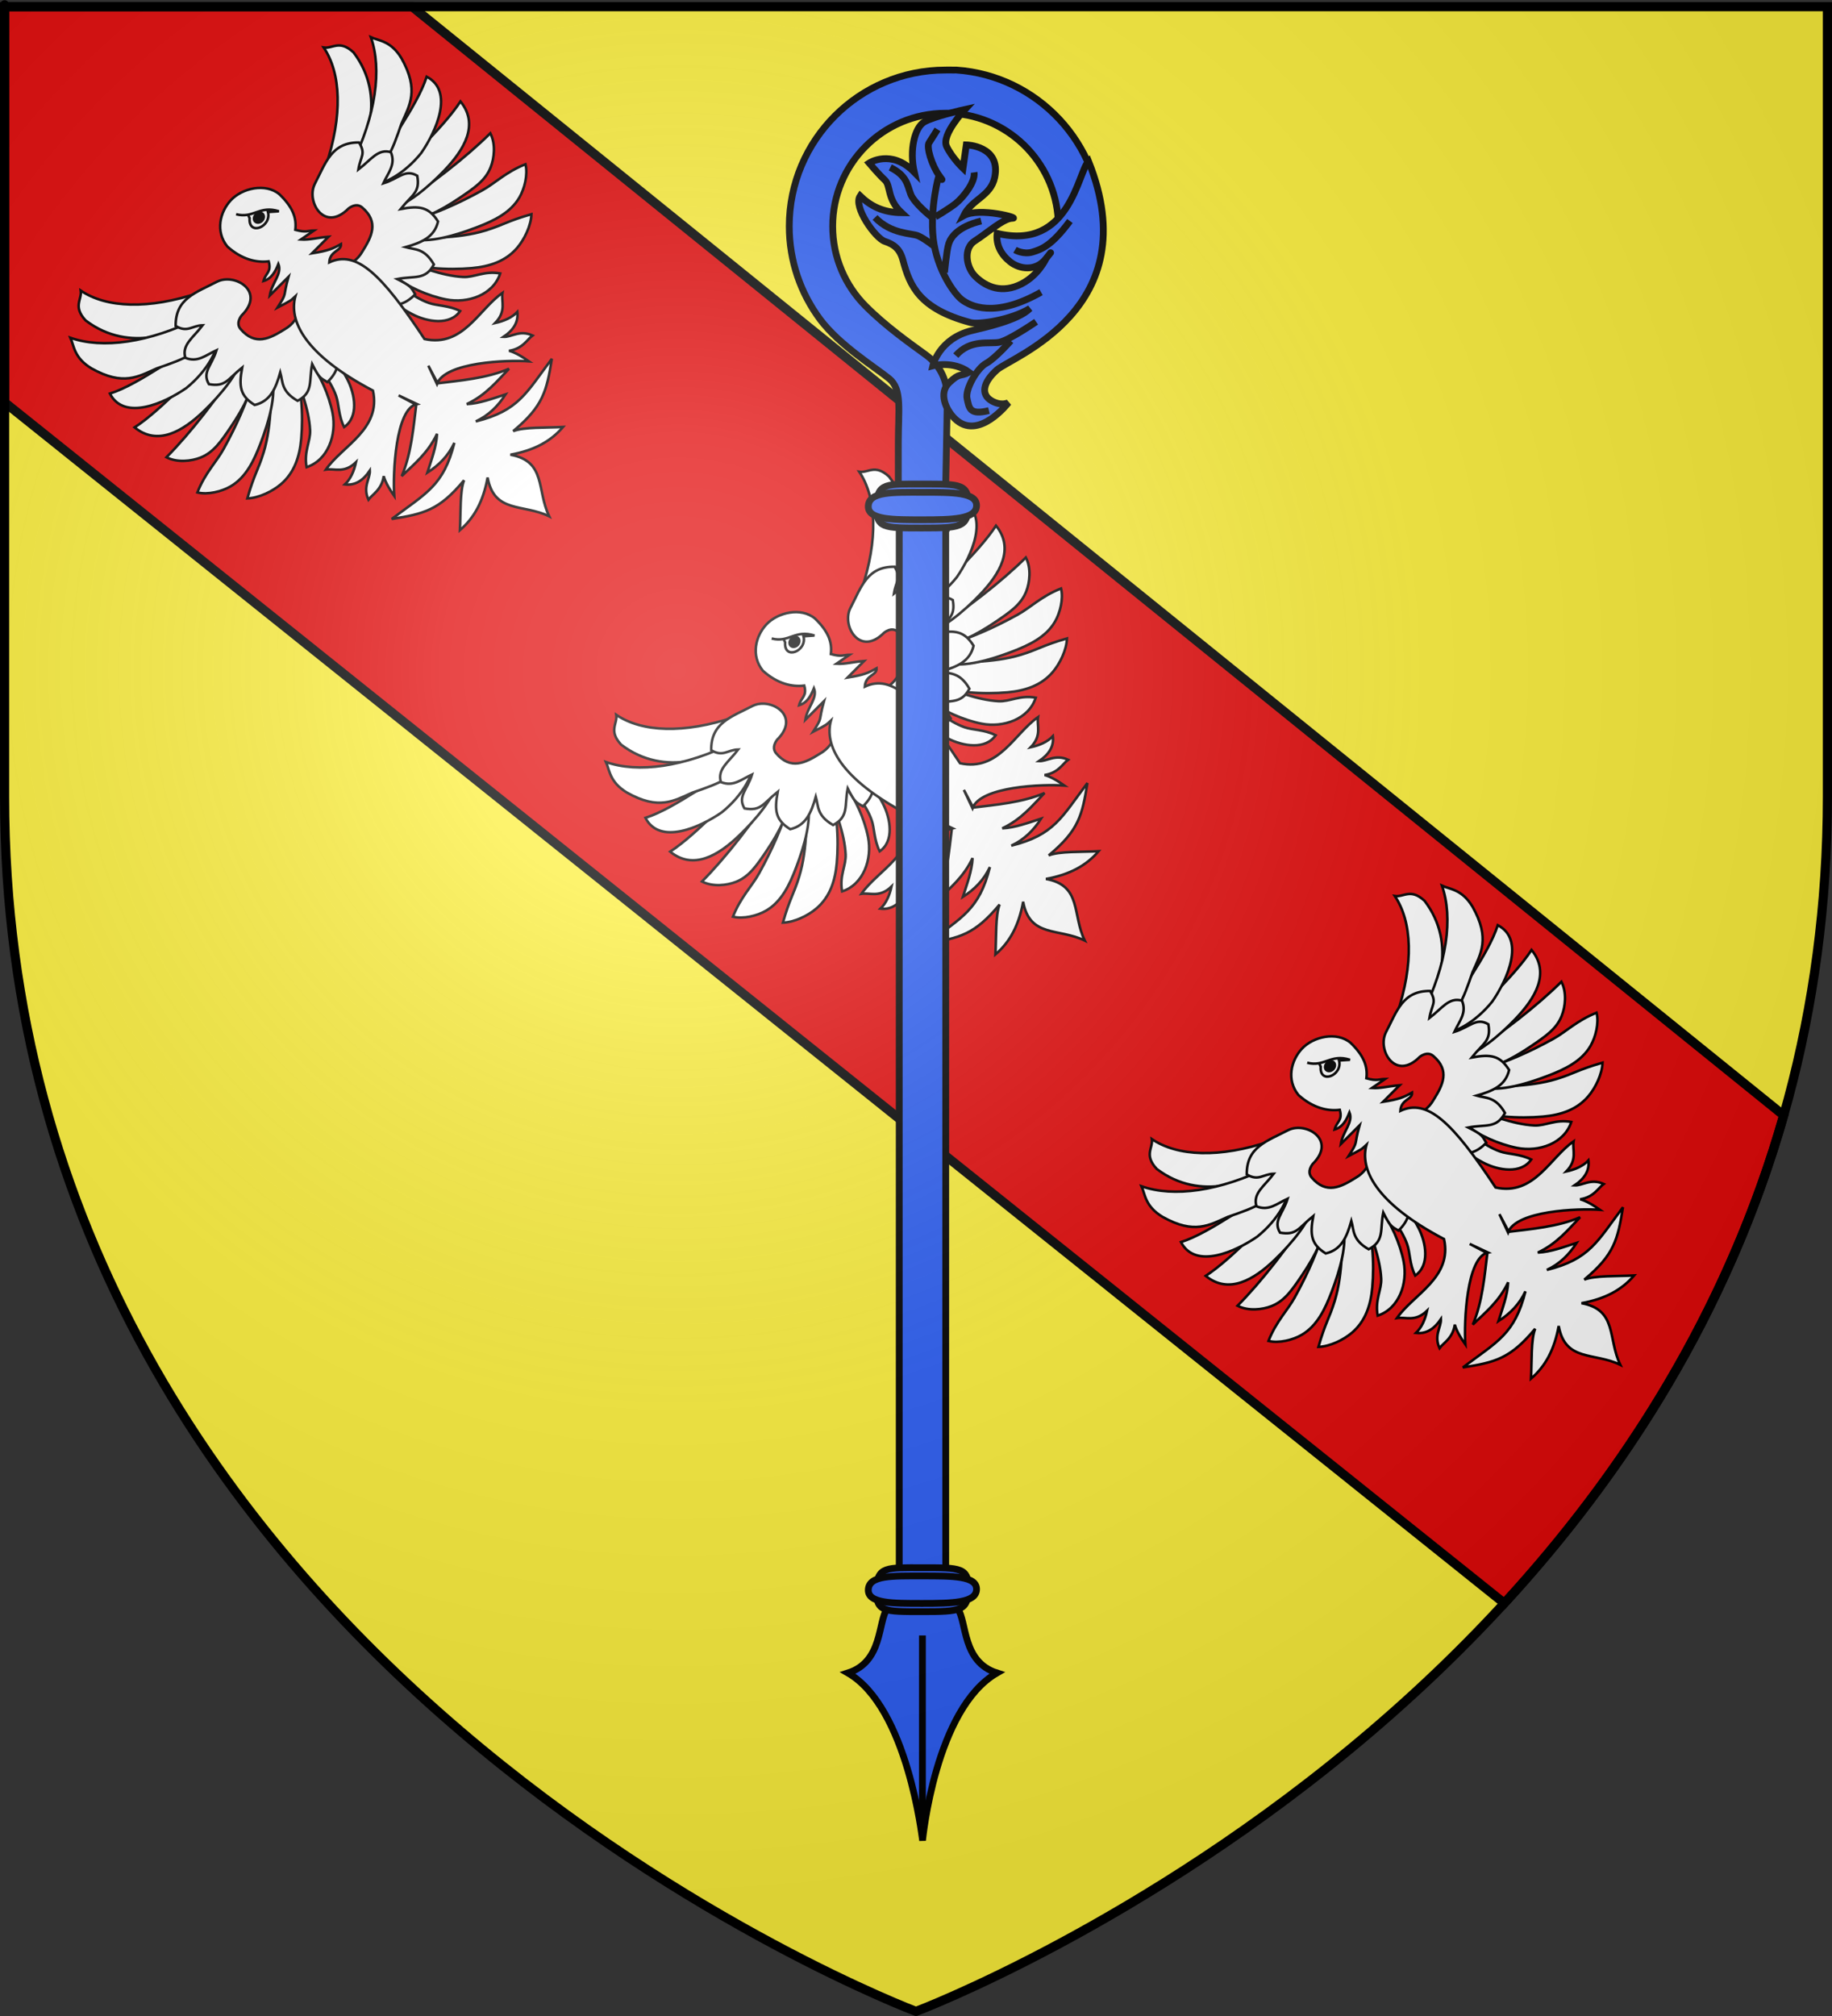 <?xml version="1.0" encoding="UTF-8" standalone="no"?>
<svg
   xmlns:dc="http://purl.org/dc/elements/1.1/"
   xmlns:cc="http://web.resource.org/cc/"
   xmlns:rdf="http://www.w3.org/1999/02/22-rdf-syntax-ns#"
   xmlns:svg="http://www.w3.org/2000/svg"
   xmlns="http://www.w3.org/2000/svg"
   xmlns:xlink="http://www.w3.org/1999/xlink"
   xmlns:sodipodi="http://sodipodi.sourceforge.net/DTD/sodipodi-0.dtd"
   xmlns:inkscape="http://www.inkscape.org/namespaces/inkscape"
   height="660"
   width="600"
   version="1.0"
   id="svg2"
   sodipodi:version="0.32"
   inkscape:version="0.44.1"
   sodipodi:docname="Blason_Frouard_54.svg"
   sodipodi:docbase="L:\blasons"
   inkscape:export-filename="/Users/olivier/Desktop/Blason Rouge/Blason_Vide_3D.png"
   inkscape:export-xdpi="144"
   inkscape:export-ydpi="144">
  <rect width="100%" height="100%" fill="#333333" stroke="none"/>
  <sodipodi:namedview
     inkscape:window-height="712"
     inkscape:window-width="1024"
     inkscape:pageshadow="2"
     inkscape:pageopacity="0.0"
     guidetolerance="10.0"
     gridtolerance="10.0"
     objecttolerance="10.0"
     borderopacity="1.0"
     bordercolor="#666666"
     pagecolor="#ffffff"
     id="base"
     showgrid="false"
     height="660px"
     inkscape:zoom="0.44547727"
     inkscape:cx="428.34554"
     inkscape:cy="436.85206"
     inkscape:window-x="-4"
     inkscape:window-y="-4"
     inkscape:current-layer="layer3" />
  <desc
     id="desc4">Flag of Canton of Valais (Wallis)</desc>
  <defs
     id="defs6">
    <linearGradient
       id="linearGradient2893">
      <stop
         style="stop-color:white;stop-opacity:0.314;"
         offset="0"
         id="stop2895" />
      <stop
         id="stop2897"
         offset="0.19"
         style="stop-color:white;stop-opacity:0.251;" />
      <stop
         style="stop-color:#6b6b6b;stop-opacity:0.125;"
         offset="0.6"
         id="stop2901" />
      <stop
         style="stop-color:black;stop-opacity:0.125;"
         offset="1"
         id="stop2899" />
    </linearGradient>
    <linearGradient
       id="linearGradient2885">
      <stop
         id="stop2887"
         offset="0"
         style="stop-color:white;stop-opacity:1;" />
      <stop
         style="stop-color:white;stop-opacity:1;"
         offset="0.229"
         id="stop2891" />
      <stop
         id="stop2889"
         offset="1"
         style="stop-color:black;stop-opacity:1;" />
    </linearGradient>
    <linearGradient
       id="linearGradient2955">
      <stop
         id="stop2867"
         offset="0"
         style="stop-color:#fd0000;stop-opacity:1;" />
      <stop
         style="stop-color:#e77275;stop-opacity:0.659;"
         offset="0.5"
         id="stop2873" />
      <stop
         style="stop-color:black;stop-opacity:0.323;"
         offset="1"
         id="stop2959" />
    </linearGradient>
    <radialGradient
       inkscape:collect="always"
       xlink:href="#linearGradient2955"
       id="radialGradient2961"
       cx="225.524"
       cy="218.901"
       fx="225.524"
       fy="218.901"
       r="300"
       gradientTransform="matrix(-4.167939e-4,2.183,-1.884,-3.599562e-4,615.597,-289.121)"
       gradientUnits="userSpaceOnUse" />
    <polygon
       id="star"
       transform="scale(53,53)"
       points="0,-1 0.588,0.809 -0.951,-0.309 0.951,-0.309 -0.588,0.809 0,-1 " />
    <clipPath
       id="clip">
      <path
         d="M 0,-200 L 0,600 L 300,600 L 300,-200 L 0,-200 z "
         id="path10" />
    </clipPath>
    <radialGradient
       inkscape:collect="always"
       xlink:href="#linearGradient2955"
       id="radialGradient1911"
       gradientUnits="userSpaceOnUse"
       gradientTransform="matrix(-4.167939e-4,2.183,-1.884,-3.599562e-4,615.597,-289.121)"
       cx="225.524"
       cy="218.901"
       fx="225.524"
       fy="218.901"
       r="300" />
    <radialGradient
       inkscape:collect="always"
       xlink:href="#linearGradient2955"
       id="radialGradient2865"
       gradientUnits="userSpaceOnUse"
       gradientTransform="matrix(0,1.749,-1.593,-1.049767e-7,551.788,-191.29)"
       cx="225.524"
       cy="218.901"
       fx="225.524"
       fy="218.901"
       r="300" />
    <radialGradient
       inkscape:collect="always"
       xlink:href="#linearGradient2955"
       id="radialGradient2871"
       gradientUnits="userSpaceOnUse"
       gradientTransform="matrix(0,1.386,-1.323,-5.741131e-8,-158.082,-109.541)"
       cx="225.524"
       cy="218.901"
       fx="225.524"
       fy="218.901"
       r="300" />
    <radialGradient
       inkscape:collect="always"
       xlink:href="#linearGradient2893"
       id="radialGradient3163"
       gradientUnits="userSpaceOnUse"
       gradientTransform="matrix(1.353,0,0,1.349,-77.629,-85.747)"
       cx="221.445"
       cy="226.331"
       fx="221.445"
       fy="226.331"
       r="300" />
  </defs>
  <g
     inkscape:groupmode="layer"
     id="layer3"
     inkscape:label="Fond écu"
     style="opacity:1;display:inline">
    <path
       id="path2855"
       style="fill:#fcef3c;fill-opacity:1;fill-rule:evenodd;stroke:none;stroke-width:1px;stroke-linecap:butt;stroke-linejoin:miter;stroke-opacity:1"
       d="M 300,658.5 C 300,658.5 598.5,546.18 598.5,260.728 C 598.5,-24.723 598.5,2.176 598.5,2.176 L 1.5,2.176 L 1.5,260.728 C 1.5,546.18 300,658.5 300,658.5 z "
       sodipodi:nodetypes="cccccc" />
    <path
       style="fill:none;fill-rule:evenodd;stroke:black;stroke-width:1px;stroke-linecap:butt;stroke-linejoin:miter;stroke-opacity:1"
       d="M -90.914,24.726 L -90.914,24.726 z "
       id="path3572" />
    <path
       style="fill:#e20909;fill-opacity:1;fill-rule:evenodd;stroke:black;stroke-width:3;stroke-linecap:butt;stroke-linejoin:miter;stroke-opacity:1;stroke-miterlimit:4;stroke-dasharray:none"
       d="M 1.5,2.188 L 1.5,131.719 L 492.688,524.875 C 531.333,482.817 565.715,429.976 584.188,365.156 L 134.969,2.188 L 1.5,2.188 z "
       id="path5411" />
    <g
       id="g2697">
      <g
         transform="matrix(0.196,-0.196,0.196,0.196,-1.117,106.872)"
         id="g18151"
         style="display:inline">
        <g
           style="stroke:black;stroke-width:3;stroke-miterlimit:4;stroke-dasharray:none;stroke-opacity:1"
           id="g16279">
          <path
             sodipodi:nodetypes="cscsscc"
             id="path5178"
             d="M 410.131,263.67 C 430.823,282.792 457.807,311.975 488.443,328.246 C 508.02,338.644 514.074,338.422 540.604,353.115 C 530.716,362.4 513.643,368.285 500.554,369.293 C 479.863,370.887 462.187,362.03 445.798,348.352 C 424.461,330.545 398.036,301.367 391.667,280.32 L 410.131,263.67 z "
             style="fill:white;fill-opacity:1;fill-rule:evenodd;stroke:black;stroke-width:3;stroke-linecap:butt;stroke-linejoin:miter;stroke-miterlimit:4;stroke-dasharray:none;stroke-opacity:1"
             inkscape:transform-center-y="-16.269243"
             inkscape:transform-center-x="-8.7963" />
          <path
             sodipodi:nodetypes="ccsscc"
             id="path5174"
             d="M 436.595,234.196 C 477.821,244.299 534.97,251.071 573.835,251.168 C 569.423,264.886 556.288,275.288 545.559,279.914 C 530.223,286.524 514.851,283.467 494.715,279.599 C 467.423,274.356 440.147,265.685 424.38,250.357 L 436.595,234.196 z "
             style="fill:white;fill-opacity:1;fill-rule:evenodd;stroke:black;stroke-width:3;stroke-linecap:butt;stroke-linejoin:miter;stroke-miterlimit:4;stroke-dasharray:none;stroke-opacity:1" />
          <path
             inkscape:transform-center-x="-4.44395"
             inkscape:transform-center-y="-16.354259"
             style="fill:white;fill-opacity:1;fill-rule:evenodd;stroke:black;stroke-width:3;stroke-linecap:butt;stroke-linejoin:miter;stroke-miterlimit:4;stroke-dasharray:none;stroke-opacity:1"
             d="M 436.191,259.328 C 461.263,272.18 485.866,282.4 519.191,292.033 C 536.072,296.912 554.239,296.416 577.364,306.415 C 570.78,317.287 556.148,326.006 544.559,329.068 C 524.226,334.44 503.634,327.212 483.394,318.097 C 458.054,306.685 431.207,291.942 419.412,273.384 L 436.191,259.328 z "
             id="path5176"
             sodipodi:nodetypes="cscsscc" />
          <path
             style="fill:white;fill-opacity:1;fill-rule:evenodd;stroke:black;stroke-width:3;stroke-linecap:butt;stroke-linejoin:miter;stroke-miterlimit:4;stroke-dasharray:none;stroke-opacity:1"
             d="M 429.596,203.269 C 472.02,204.645 537.439,207.578 575.488,199.65 C 571.879,234.471 538.784,243.17 503.94,243.801 C 476.153,244.304 443.044,241.45 424.453,229.708 L 429.596,203.269 z "
             id="path5172"
             sodipodi:nodetypes="ccscc" />
          <path
             sodipodi:nodetypes="ccccc"
             id="path5170"
             d="M 430.42,189.368 C 474.279,174.644 534.167,168.145 567.909,150.759 C 579.06,185.937 530.042,204.398 499.551,209.933 C 467.894,213.275 439.986,205.419 421.998,189.648 L 430.42,189.368 z "
             style="fill:white;fill-opacity:1;fill-rule:evenodd;stroke:black;stroke-width:3;stroke-linecap:butt;stroke-linejoin:miter;stroke-miterlimit:4;stroke-dasharray:none;stroke-opacity:1" />
          <path
             sodipodi:nodetypes="cccccc"
             id="path4281"
             d="M 408.995,141.096 C 465.691,112.916 499.327,76.272 506.242,40.375 C 512.71,49.097 526.158,46.734 527.081,69.318 C 522.677,101.929 505.043,124.452 485.403,138.78 C 464.142,153.138 444.444,168.717 417.099,163.092 L 408.995,141.096 z "
             style="fill:white;fill-opacity:1;fill-rule:evenodd;stroke:black;stroke-width:3;stroke-linecap:butt;stroke-linejoin:miter;stroke-miterlimit:4;stroke-dasharray:none;stroke-opacity:1" />
          <path
             style="fill:white;fill-opacity:1;fill-rule:evenodd;stroke:black;stroke-width:3;stroke-linecap:butt;stroke-linejoin:miter;stroke-miterlimit:4;stroke-dasharray:none;stroke-opacity:1"
             d="M 430.308,162.008 C 493.503,140.593 536.915,107.295 554.267,71.138 C 557.93,81.03 568.055,90.836 562.237,114.299 C 550.604,155.834 529.848,160.312 507.757,168.836 C 475.992,184.398 457.068,192.978 432.297,183.449 L 430.308,162.008 z "
             id="path5168"
             sodipodi:nodetypes="cccccc" />
          <path
             sodipodi:nodetypes="cscscc"
             id="path5182"
             d="M 366.812,282.574 C 371.058,298.891 371.799,322.84 380.77,341.562 C 385.314,351.045 395.425,360.102 400.17,374.413 C 379.573,378.241 363.687,356.648 357.422,336.756 C 352.427,320.892 348.541,297.656 352.131,284.996 L 366.812,282.574 z "
             style="fill:white;fill-opacity:1;fill-rule:evenodd;stroke:black;stroke-width:3;stroke-linecap:butt;stroke-linejoin:miter;stroke-miterlimit:4;stroke-dasharray:none;stroke-opacity:1"
             inkscape:transform-center-y="-5.6785081"
             inkscape:transform-center-x="-9.1685884" />
          <path
             inkscape:transform-center-x="-9.7799471"
             inkscape:transform-center-y="-10.750769"
             style="fill:white;fill-opacity:1;fill-rule:evenodd;stroke:black;stroke-width:3;stroke-linecap:butt;stroke-linejoin:miter;stroke-miterlimit:4;stroke-dasharray:none;stroke-opacity:1"
             d="M 392.315,283.617 C 403.349,301.948 413.451,328.912 431.101,348.47 C 440.042,358.377 454.104,360.796 465.025,376.507 C 441.334,388.571 412.832,374.89 398.055,352.933 C 386.27,335.423 375.502,308.542 375.319,291.843 L 392.315,283.617 z "
             id="path5180"
             sodipodi:nodetypes="cscscc" />
          <path
             sodipodi:nodetypes="ccsccccccccccccccc"
             id="path3394"
             d="M 339.532,240.658 C 348.195,243.399 356.804,246.249 368.475,242.974 C 388.319,238.383 406.924,232.553 404.799,205.994 C 404.545,202.817 402.836,197.028 392.694,195.539 C 352.096,195.788 362.581,154.424 384.683,146.884 C 411.818,138.313 433.695,125.961 456.461,149.2 C 452.524,165.052 446.525,161.653 433.306,171.196 C 452.021,173.755 467.356,169.829 474.984,183.931 C 468.766,198.562 455.574,198.702 442.568,203.612 C 459.681,212.656 473.105,209.495 477.299,225.608 C 465.774,242.074 458.064,237.096 435.622,239.501 C 454.666,252.554 460.928,261.579 456.461,281.178 C 440.253,291.28 425.203,285.013 407.837,275.39 C 413.499,285.55 423.005,291.866 417.099,313.594 C 396.579,319.902 391.619,306.668 374.263,295.071 C 380.268,313.594 378.844,313.594 376.579,322.856 C 358.776,323.305 347.302,315.845 341.848,300.859 L 339.532,240.658 z "
             style="fill:white;fill-opacity:1;fill-rule:evenodd;stroke:black;stroke-width:3;stroke-linecap:butt;stroke-linejoin:miter;stroke-miterlimit:4;stroke-dasharray:none;stroke-opacity:1" />
        </g>
        <g
           style="stroke:black;stroke-width:3;stroke-miterlimit:4;stroke-dasharray:none;stroke-opacity:1"
           id="g16291">
          <path
             inkscape:transform-center-x="-8.7963"
             inkscape:transform-center-y="-16.269243"
             style="fill:white;fill-opacity:1;fill-rule:evenodd;stroke:black;stroke-width:3;stroke-linecap:butt;stroke-linejoin:miter;stroke-miterlimit:4;stroke-dasharray:none;stroke-opacity:1"
             d="M 196.346,263.67 C 175.654,282.792 148.67,311.975 118.034,328.246 C 98.457,338.644 92.403,338.422 65.873,353.115 C 75.761,362.4 92.834,368.285 105.923,369.293 C 126.614,370.887 144.29,362.03 160.679,348.352 C 182.016,330.545 208.441,301.367 214.81,280.32 L 196.346,263.67 z "
             id="path5198"
             sodipodi:nodetypes="cscsscc" />
          <path
             style="fill:white;fill-opacity:1;fill-rule:evenodd;stroke:black;stroke-width:3;stroke-linecap:butt;stroke-linejoin:miter;stroke-miterlimit:4;stroke-dasharray:none;stroke-opacity:1"
             d="M 169.882,234.196 C 128.656,244.299 71.507,251.071 32.642,251.168 C 37.054,264.886 50.189,275.288 60.918,279.914 C 76.254,286.524 91.626,283.467 111.762,279.599 C 139.054,274.356 166.33,265.685 182.097,250.357 L 169.882,234.196 z "
             id="path5200"
             sodipodi:nodetypes="ccsscc" />
          <path
             sodipodi:nodetypes="cscsscc"
             id="path5202"
             d="M 170.286,259.328 C 145.214,272.18 120.611,282.4 87.286,292.033 C 70.405,296.912 52.238,296.416 29.113,306.415 C 35.697,317.287 50.329,326.006 61.918,329.068 C 82.251,334.44 102.843,327.212 123.083,318.097 C 148.423,306.685 175.27,291.942 187.065,273.384 L 170.286,259.328 z "
             style="fill:white;fill-opacity:1;fill-rule:evenodd;stroke:black;stroke-width:3;stroke-linecap:butt;stroke-linejoin:miter;stroke-miterlimit:4;stroke-dasharray:none;stroke-opacity:1"
             inkscape:transform-center-y="-16.354259"
             inkscape:transform-center-x="-4.44395" />
          <path
             sodipodi:nodetypes="ccscc"
             id="path5204"
             d="M 176.881,203.269 C 134.457,204.645 69.038,207.578 30.989,199.65 C 34.598,234.471 67.693,243.17 102.537,243.801 C 130.324,244.304 163.433,241.45 182.024,229.708 L 176.881,203.269 z "
             style="fill:white;fill-opacity:1;fill-rule:evenodd;stroke:black;stroke-width:3;stroke-linecap:butt;stroke-linejoin:miter;stroke-miterlimit:4;stroke-dasharray:none;stroke-opacity:1" />
          <path
             style="fill:white;fill-opacity:1;fill-rule:evenodd;stroke:black;stroke-width:3;stroke-linecap:butt;stroke-linejoin:miter;stroke-miterlimit:4;stroke-dasharray:none;stroke-opacity:1"
             d="M 176.057,189.368 C 132.198,174.644 72.31,168.145 38.568,150.759 C 27.417,185.937 76.435,204.398 106.926,209.933 C 138.583,213.275 166.491,205.419 184.479,189.648 L 176.057,189.368 z "
             id="path5206"
             sodipodi:nodetypes="ccccc" />
          <path
             style="fill:white;fill-opacity:1;fill-rule:evenodd;stroke:black;stroke-width:3;stroke-linecap:butt;stroke-linejoin:miter;stroke-miterlimit:4;stroke-dasharray:none;stroke-opacity:1"
             d="M 197.482,141.096 C 140.786,112.916 107.15,76.272 100.235,40.375 C 93.767,49.097 80.319,46.734 79.396,69.318 C 83.8,101.929 101.434,124.452 121.074,138.78 C 142.335,153.138 162.033,168.717 189.378,163.092 L 197.482,141.096 z "
             id="path5208"
             sodipodi:nodetypes="cccccc" />
          <path
             sodipodi:nodetypes="cccccc"
             id="path5210"
             d="M 176.169,162.008 C 112.974,140.593 69.562,107.295 52.21,71.138 C 48.547,81.03 38.422,90.836 44.24,114.299 C 55.873,155.834 76.629,160.312 98.72,168.836 C 130.485,184.398 149.409,192.978 174.18,183.449 L 176.169,162.008 z "
             style="fill:white;fill-opacity:1;fill-rule:evenodd;stroke:black;stroke-width:3;stroke-linecap:butt;stroke-linejoin:miter;stroke-miterlimit:4;stroke-dasharray:none;stroke-opacity:1" />
          <path
             inkscape:transform-center-x="-9.1685884"
             inkscape:transform-center-y="-5.6785081"
             style="fill:white;fill-opacity:1;fill-rule:evenodd;stroke:black;stroke-width:3;stroke-linecap:butt;stroke-linejoin:miter;stroke-miterlimit:4;stroke-dasharray:none;stroke-opacity:1"
             d="M 239.665,282.574 C 235.419,298.891 234.678,322.84 225.707,341.562 C 221.163,351.045 211.052,360.102 206.307,374.413 C 226.904,378.241 242.79,356.648 249.055,336.756 C 254.05,320.892 257.936,297.656 254.346,284.996 L 239.665,282.574 z "
             id="path5212"
             sodipodi:nodetypes="cscscc" />
          <path
             sodipodi:nodetypes="cscscc"
             id="path5214"
             d="M 214.162,283.617 C 203.128,301.948 193.026,328.912 175.376,348.47 C 166.435,358.377 152.373,360.796 141.452,376.507 C 165.143,388.571 193.645,374.89 208.422,352.933 C 220.207,335.423 230.975,308.542 231.158,291.843 L 214.162,283.617 z "
             style="fill:white;fill-opacity:1;fill-rule:evenodd;stroke:black;stroke-width:3;stroke-linecap:butt;stroke-linejoin:miter;stroke-miterlimit:4;stroke-dasharray:none;stroke-opacity:1"
             inkscape:transform-center-y="-10.750769"
             inkscape:transform-center-x="-9.7799471" />
          <path
             style="fill:white;fill-opacity:1;fill-rule:evenodd;stroke:black;stroke-width:3;stroke-linecap:butt;stroke-linejoin:miter;stroke-miterlimit:4;stroke-dasharray:none;stroke-opacity:1"
             d="M 266.945,240.658 C 258.282,243.399 249.673,246.249 238.002,242.974 C 218.158,238.383 199.553,232.553 201.678,205.994 C 201.932,202.817 203.641,197.028 213.783,195.539 C 254.381,195.788 243.896,154.424 221.794,146.884 C 194.659,138.313 172.782,125.961 150.016,149.2 C 153.953,165.052 164.045,162.472 173.171,171.196 C 154.456,173.755 139.121,169.829 131.493,183.931 C 137.711,198.562 150.903,198.702 163.909,203.612 C 146.796,212.656 133.372,209.495 129.178,225.608 C 140.703,242.074 148.413,237.096 170.855,239.501 C 151.811,252.554 145.549,261.579 150.016,281.178 C 166.224,291.28 181.274,285.013 198.64,275.39 C 192.978,285.55 183.472,291.866 189.378,313.594 C 209.898,319.902 214.858,306.668 232.214,295.071 C 226.209,313.594 227.633,313.594 229.898,322.856 C 247.701,323.305 259.175,315.845 264.629,300.859 L 266.945,240.658 z "
             id="path5216"
             sodipodi:nodetypes="ccsccccccccccccccc" />
        </g>
        <g
           id="g18145">
          <path
             sodipodi:nodetypes="ccccccccccccccccccccccccccccscccccccccccccccccccccccccccc"
             d="M 303.123,620.279 C 291.976,587.866 259.43,571.959 284.08,536.4 C 260.54,552.646 239.315,558.962 216.933,557.239 C 232.356,543.386 249.445,524.535 262.084,519.035 C 216.264,523.303 200.608,513.587 169.357,490.934 C 219.767,498.087 240.436,506.539 285.238,479.673 C 269.416,485.446 253.594,485.464 237.772,481.988 C 252.019,474.624 266.974,467.969 278.292,457.676 C 254.499,466.152 234.32,463.786 213.46,463.465 C 240.052,452.976 264.82,431.89 285.238,415.999 L 278.292,393.476 L 286.396,415.999 C 264.842,401.645 207.783,454.159 190.621,473.884 C 193.955,454.657 198.521,448.415 198.521,448.415 C 185.123,458.285 173.625,454.142 165.994,455.361 C 171.85,439.645 185.096,439.218 191.464,432.207 C 177.77,434.895 166.572,432.595 159.048,422.945 C 168.309,423.198 177.571,419.596 186.833,413.684 C 167.121,413.313 163.92,400.687 155.575,394.633 C 188.982,388.567 235.768,407.305 260.868,368.006 C 233.435,279.584 249.276,239.02 274.819,224.45 C 266.715,224.126 268.434,224.623 250.507,218.943 C 272.208,214.189 262.272,215.424 285.238,202.454 L 253.98,202.454 C 266.222,193.484 282.554,194.984 287.636,183.253 C 278.732,187.046 269.829,189.899 260.926,185.088 C 269.326,180.071 275.131,184.609 281.706,172.974 C 270.371,164.125 260.814,149.174 259.547,126.045 C 262.008,103.004 282.446,91.014 300.965,90.293 C 320.544,89.53 344.817,104.637 346.7,126.045 C 347.07,147.536 341.606,160.032 330.271,168.881 C 336.846,180.516 340.196,180.071 345.321,185.088 L 326.798,181.615 C 333.516,189.254 341.662,193.484 352.267,202.454 C 341.848,202.454 335.012,202.454 324.593,202.454 C 340.191,213.787 345.5,215.826 356.559,218.943 C 350.911,225.442 341.988,215.121 331.428,224.45 C 364.667,236.423 365.425,277.853 347.016,368.006 C 372.116,407.305 417.265,388.567 450.672,394.633 C 442.327,400.687 439.126,413.313 419.414,413.684 C 428.676,419.596 437.937,423.198 447.199,422.945 C 439.675,432.595 428.476,434.895 414.783,432.207 C 421.151,439.218 434.397,439.645 440.253,455.361 C 432.622,454.142 421.124,458.285 407.726,448.415 C 407.726,448.415 412.292,454.657 415.626,473.884 C 398.486,454.188 344.823,404.375 319.851,415.999 L 327.955,393.476 L 321.009,415.999 C 341.427,431.89 366.194,452.976 392.787,463.465 C 371.927,463.786 351.748,466.152 327.955,457.676 C 339.273,467.969 354.228,474.624 368.475,481.988 C 352.653,485.464 336.831,485.446 321.009,479.673 C 365.811,506.539 386.48,498.087 436.89,490.934 C 405.638,513.587 389.983,523.303 344.163,519.035 C 356.802,524.535 373.891,543.386 389.314,557.239 C 366.931,558.962 345.707,552.646 322.167,536.4 C 346.817,571.959 314.271,587.866 303.123,620.279 z "
             style="fill:white;fill-opacity:1;fill-rule:evenodd;stroke:black;stroke-width:3;stroke-linecap:butt;stroke-linejoin:miter;stroke-miterlimit:4;stroke-dasharray:none;stroke-opacity:1"
             id="path5218" />
          <g
             id="g18141">
            <path
               style="fill:white;fill-opacity:1;fill-rule:evenodd;stroke:black;stroke-width:3;stroke-linecap:butt;stroke-linejoin:miter;stroke-miterlimit:4;stroke-dasharray:none;stroke-opacity:1"
               d="M 293.827,106.401 C 304.474,124.728 321.032,118.191 332.017,139.68 L 322.289,131.184 C 313.048,146.718 285.526,135.102 301.823,120.947 L 303.651,115.94"
               id="path6997"
               sodipodi:nodetypes="ccccc" />
            <path
               sodipodi:type="arc"
               style="fill:black;fill-opacity:1;fill-rule:evenodd;stroke:black;stroke-width:1.855;stroke-linecap:round;stroke-linejoin:round;stroke-miterlimit:4;stroke-dasharray:none;stroke-dashoffset:0;stroke-opacity:1"
               id="path7884"
               sodipodi:cx="1392.702"
               sodipodi:cy="63.356148"
               sodipodi:rx="3.8832104"
               sodipodi:ry="3.197938"
               d="M 1396.585 63.356 A 3.883 3.198 0 1 1  1388.819,63.356 A 3.883 3.198 0 1 1  1396.585 63.356 z"
               transform="matrix(1.618,0,0,1.618,-1943.409,25.827)" />
          </g>
        </g>
      </g>
      <g
         style="display:inline"
         id="g2585"
         transform="matrix(0.196,-0.196,0.196,0.196,174.28,245.761)">
        <g
           id="g2587"
           style="stroke:black;stroke-width:3;stroke-miterlimit:4;stroke-dasharray:none;stroke-opacity:1">
          <path
             inkscape:transform-center-x="-8.7963"
             inkscape:transform-center-y="-16.269243"
             style="fill:white;fill-opacity:1;fill-rule:evenodd;stroke:black;stroke-width:3;stroke-linecap:butt;stroke-linejoin:miter;stroke-miterlimit:4;stroke-dasharray:none;stroke-opacity:1"
             d="M 410.131,263.67 C 430.823,282.792 457.807,311.975 488.443,328.246 C 508.02,338.644 514.074,338.422 540.604,353.115 C 530.716,362.4 513.643,368.285 500.554,369.293 C 479.863,370.887 462.187,362.03 445.798,348.352 C 424.461,330.545 398.036,301.367 391.667,280.32 L 410.131,263.67 z "
             id="path2589"
             sodipodi:nodetypes="cscsscc" />
          <path
             style="fill:white;fill-opacity:1;fill-rule:evenodd;stroke:black;stroke-width:3;stroke-linecap:butt;stroke-linejoin:miter;stroke-miterlimit:4;stroke-dasharray:none;stroke-opacity:1"
             d="M 436.595,234.196 C 477.821,244.299 534.97,251.071 573.835,251.168 C 569.423,264.886 556.288,275.288 545.559,279.914 C 530.223,286.524 514.851,283.467 494.715,279.599 C 467.423,274.356 440.147,265.685 424.38,250.357 L 436.595,234.196 z "
             id="path2591"
             sodipodi:nodetypes="ccsscc" />
          <path
             sodipodi:nodetypes="cscsscc"
             id="path2593"
             d="M 436.191,259.328 C 461.263,272.18 485.866,282.4 519.191,292.033 C 536.072,296.912 554.239,296.416 577.364,306.415 C 570.78,317.287 556.148,326.006 544.559,329.068 C 524.226,334.44 503.634,327.212 483.394,318.097 C 458.054,306.685 431.207,291.942 419.412,273.384 L 436.191,259.328 z "
             style="fill:white;fill-opacity:1;fill-rule:evenodd;stroke:black;stroke-width:3;stroke-linecap:butt;stroke-linejoin:miter;stroke-miterlimit:4;stroke-dasharray:none;stroke-opacity:1"
             inkscape:transform-center-y="-16.354259"
             inkscape:transform-center-x="-4.44395" />
          <path
             sodipodi:nodetypes="ccscc"
             id="path2595"
             d="M 429.596,203.269 C 472.02,204.645 537.439,207.578 575.488,199.65 C 571.879,234.471 538.784,243.17 503.94,243.801 C 476.153,244.304 443.044,241.45 424.453,229.708 L 429.596,203.269 z "
             style="fill:white;fill-opacity:1;fill-rule:evenodd;stroke:black;stroke-width:3;stroke-linecap:butt;stroke-linejoin:miter;stroke-miterlimit:4;stroke-dasharray:none;stroke-opacity:1" />
          <path
             style="fill:white;fill-opacity:1;fill-rule:evenodd;stroke:black;stroke-width:3;stroke-linecap:butt;stroke-linejoin:miter;stroke-miterlimit:4;stroke-dasharray:none;stroke-opacity:1"
             d="M 430.42,189.368 C 474.279,174.644 534.167,168.145 567.909,150.759 C 579.06,185.937 530.042,204.398 499.551,209.933 C 467.894,213.275 439.986,205.419 421.998,189.648 L 430.42,189.368 z "
             id="path2597"
             sodipodi:nodetypes="ccccc" />
          <path
             style="fill:white;fill-opacity:1;fill-rule:evenodd;stroke:black;stroke-width:3;stroke-linecap:butt;stroke-linejoin:miter;stroke-miterlimit:4;stroke-dasharray:none;stroke-opacity:1"
             d="M 408.995,141.096 C 465.691,112.916 499.327,76.272 506.242,40.375 C 512.71,49.097 526.158,46.734 527.081,69.318 C 522.677,101.929 505.043,124.452 485.403,138.78 C 464.142,153.138 444.444,168.717 417.099,163.092 L 408.995,141.096 z "
             id="path2599"
             sodipodi:nodetypes="cccccc" />
          <path
             sodipodi:nodetypes="cccccc"
             id="path2601"
             d="M 430.308,162.008 C 493.503,140.593 536.915,107.295 554.267,71.138 C 557.93,81.03 568.055,90.836 562.237,114.299 C 550.604,155.834 529.848,160.312 507.757,168.836 C 475.992,184.398 457.068,192.978 432.297,183.449 L 430.308,162.008 z "
             style="fill:white;fill-opacity:1;fill-rule:evenodd;stroke:black;stroke-width:3;stroke-linecap:butt;stroke-linejoin:miter;stroke-miterlimit:4;stroke-dasharray:none;stroke-opacity:1" />
          <path
             inkscape:transform-center-x="-9.1685884"
             inkscape:transform-center-y="-5.6785081"
             style="fill:white;fill-opacity:1;fill-rule:evenodd;stroke:black;stroke-width:3;stroke-linecap:butt;stroke-linejoin:miter;stroke-miterlimit:4;stroke-dasharray:none;stroke-opacity:1"
             d="M 366.812,282.574 C 371.058,298.891 371.799,322.84 380.77,341.562 C 385.314,351.045 395.425,360.102 400.17,374.413 C 379.573,378.241 363.687,356.648 357.422,336.756 C 352.427,320.892 348.541,297.656 352.131,284.996 L 366.812,282.574 z "
             id="path2603"
             sodipodi:nodetypes="cscscc" />
          <path
             sodipodi:nodetypes="cscscc"
             id="path2605"
             d="M 392.315,283.617 C 403.349,301.948 413.451,328.912 431.101,348.47 C 440.042,358.377 454.104,360.796 465.025,376.507 C 441.334,388.571 412.832,374.89 398.055,352.933 C 386.27,335.423 375.502,308.542 375.319,291.843 L 392.315,283.617 z "
             style="fill:white;fill-opacity:1;fill-rule:evenodd;stroke:black;stroke-width:3;stroke-linecap:butt;stroke-linejoin:miter;stroke-miterlimit:4;stroke-dasharray:none;stroke-opacity:1"
             inkscape:transform-center-y="-10.750769"
             inkscape:transform-center-x="-9.7799471" />
          <path
             style="fill:white;fill-opacity:1;fill-rule:evenodd;stroke:black;stroke-width:3;stroke-linecap:butt;stroke-linejoin:miter;stroke-miterlimit:4;stroke-dasharray:none;stroke-opacity:1"
             d="M 339.532,240.658 C 348.195,243.399 356.804,246.249 368.475,242.974 C 388.319,238.383 406.924,232.553 404.799,205.994 C 404.545,202.817 402.836,197.028 392.694,195.539 C 352.096,195.788 362.581,154.424 384.683,146.884 C 411.818,138.313 433.695,125.961 456.461,149.2 C 452.524,165.052 446.525,161.653 433.306,171.196 C 452.021,173.755 467.356,169.829 474.984,183.931 C 468.766,198.562 455.574,198.702 442.568,203.612 C 459.681,212.656 473.105,209.495 477.299,225.608 C 465.774,242.074 458.064,237.096 435.622,239.501 C 454.666,252.554 460.928,261.579 456.461,281.178 C 440.253,291.28 425.203,285.013 407.837,275.39 C 413.499,285.55 423.005,291.866 417.099,313.594 C 396.579,319.902 391.619,306.668 374.263,295.071 C 380.268,313.594 378.844,313.594 376.579,322.856 C 358.776,323.305 347.302,315.845 341.848,300.859 L 339.532,240.658 z "
             id="path2607"
             sodipodi:nodetypes="ccsccccccccccccccc" />
        </g>
        <g
           id="g2609"
           style="stroke:black;stroke-width:3;stroke-miterlimit:4;stroke-dasharray:none;stroke-opacity:1">
          <path
             sodipodi:nodetypes="cscsscc"
             id="path2611"
             d="M 196.346,263.67 C 175.654,282.792 148.67,311.975 118.034,328.246 C 98.457,338.644 92.403,338.422 65.873,353.115 C 75.761,362.4 92.834,368.285 105.923,369.293 C 126.614,370.887 144.29,362.03 160.679,348.352 C 182.016,330.545 208.441,301.367 214.81,280.32 L 196.346,263.67 z "
             style="fill:white;fill-opacity:1;fill-rule:evenodd;stroke:black;stroke-width:3;stroke-linecap:butt;stroke-linejoin:miter;stroke-miterlimit:4;stroke-dasharray:none;stroke-opacity:1"
             inkscape:transform-center-y="-16.269243"
             inkscape:transform-center-x="-8.7963" />
          <path
             sodipodi:nodetypes="ccsscc"
             id="path2613"
             d="M 169.882,234.196 C 128.656,244.299 71.507,251.071 32.642,251.168 C 37.054,264.886 50.189,275.288 60.918,279.914 C 76.254,286.524 91.626,283.467 111.762,279.599 C 139.054,274.356 166.33,265.685 182.097,250.357 L 169.882,234.196 z "
             style="fill:white;fill-opacity:1;fill-rule:evenodd;stroke:black;stroke-width:3;stroke-linecap:butt;stroke-linejoin:miter;stroke-miterlimit:4;stroke-dasharray:none;stroke-opacity:1" />
          <path
             inkscape:transform-center-x="-4.44395"
             inkscape:transform-center-y="-16.354259"
             style="fill:white;fill-opacity:1;fill-rule:evenodd;stroke:black;stroke-width:3;stroke-linecap:butt;stroke-linejoin:miter;stroke-miterlimit:4;stroke-dasharray:none;stroke-opacity:1"
             d="M 170.286,259.328 C 145.214,272.18 120.611,282.4 87.286,292.033 C 70.405,296.912 52.238,296.416 29.113,306.415 C 35.697,317.287 50.329,326.006 61.918,329.068 C 82.251,334.44 102.843,327.212 123.083,318.097 C 148.423,306.685 175.27,291.942 187.065,273.384 L 170.286,259.328 z "
             id="path2615"
             sodipodi:nodetypes="cscsscc" />
          <path
             style="fill:white;fill-opacity:1;fill-rule:evenodd;stroke:black;stroke-width:3;stroke-linecap:butt;stroke-linejoin:miter;stroke-miterlimit:4;stroke-dasharray:none;stroke-opacity:1"
             d="M 176.881,203.269 C 134.457,204.645 69.038,207.578 30.989,199.65 C 34.598,234.471 67.693,243.17 102.537,243.801 C 130.324,244.304 163.433,241.45 182.024,229.708 L 176.881,203.269 z "
             id="path2617"
             sodipodi:nodetypes="ccscc" />
          <path
             sodipodi:nodetypes="ccccc"
             id="path2619"
             d="M 176.057,189.368 C 132.198,174.644 72.31,168.145 38.568,150.759 C 27.417,185.937 76.435,204.398 106.926,209.933 C 138.583,213.275 166.491,205.419 184.479,189.648 L 176.057,189.368 z "
             style="fill:white;fill-opacity:1;fill-rule:evenodd;stroke:black;stroke-width:3;stroke-linecap:butt;stroke-linejoin:miter;stroke-miterlimit:4;stroke-dasharray:none;stroke-opacity:1" />
          <path
             sodipodi:nodetypes="cccccc"
             id="path2621"
             d="M 197.482,141.096 C 140.786,112.916 107.15,76.272 100.235,40.375 C 93.767,49.097 80.319,46.734 79.396,69.318 C 83.8,101.929 101.434,124.452 121.074,138.78 C 142.335,153.138 162.033,168.717 189.378,163.092 L 197.482,141.096 z "
             style="fill:white;fill-opacity:1;fill-rule:evenodd;stroke:black;stroke-width:3;stroke-linecap:butt;stroke-linejoin:miter;stroke-miterlimit:4;stroke-dasharray:none;stroke-opacity:1" />
          <path
             style="fill:white;fill-opacity:1;fill-rule:evenodd;stroke:black;stroke-width:3;stroke-linecap:butt;stroke-linejoin:miter;stroke-miterlimit:4;stroke-dasharray:none;stroke-opacity:1"
             d="M 176.169,162.008 C 112.974,140.593 69.562,107.295 52.21,71.138 C 48.547,81.03 38.422,90.836 44.24,114.299 C 55.873,155.834 76.629,160.312 98.72,168.836 C 130.485,184.398 149.409,192.978 174.18,183.449 L 176.169,162.008 z "
             id="path2623"
             sodipodi:nodetypes="cccccc" />
          <path
             sodipodi:nodetypes="cscscc"
             id="path2625"
             d="M 239.665,282.574 C 235.419,298.891 234.678,322.84 225.707,341.562 C 221.163,351.045 211.052,360.102 206.307,374.413 C 226.904,378.241 242.79,356.648 249.055,336.756 C 254.05,320.892 257.936,297.656 254.346,284.996 L 239.665,282.574 z "
             style="fill:white;fill-opacity:1;fill-rule:evenodd;stroke:black;stroke-width:3;stroke-linecap:butt;stroke-linejoin:miter;stroke-miterlimit:4;stroke-dasharray:none;stroke-opacity:1"
             inkscape:transform-center-y="-5.6785081"
             inkscape:transform-center-x="-9.1685884" />
          <path
             inkscape:transform-center-x="-9.7799471"
             inkscape:transform-center-y="-10.750769"
             style="fill:white;fill-opacity:1;fill-rule:evenodd;stroke:black;stroke-width:3;stroke-linecap:butt;stroke-linejoin:miter;stroke-miterlimit:4;stroke-dasharray:none;stroke-opacity:1"
             d="M 214.162,283.617 C 203.128,301.948 193.026,328.912 175.376,348.47 C 166.435,358.377 152.373,360.796 141.452,376.507 C 165.143,388.571 193.645,374.89 208.422,352.933 C 220.207,335.423 230.975,308.542 231.158,291.843 L 214.162,283.617 z "
             id="path2627"
             sodipodi:nodetypes="cscscc" />
          <path
             sodipodi:nodetypes="ccsccccccccccccccc"
             id="path2629"
             d="M 266.945,240.658 C 258.282,243.399 249.673,246.249 238.002,242.974 C 218.158,238.383 199.553,232.553 201.678,205.994 C 201.932,202.817 203.641,197.028 213.783,195.539 C 254.381,195.788 243.896,154.424 221.794,146.884 C 194.659,138.313 172.782,125.961 150.016,149.2 C 153.953,165.052 164.045,162.472 173.171,171.196 C 154.456,173.755 139.121,169.829 131.493,183.931 C 137.711,198.562 150.903,198.702 163.909,203.612 C 146.796,212.656 133.372,209.495 129.178,225.608 C 140.703,242.074 148.413,237.096 170.855,239.501 C 151.811,252.554 145.549,261.579 150.016,281.178 C 166.224,291.28 181.274,285.013 198.64,275.39 C 192.978,285.55 183.472,291.866 189.378,313.594 C 209.898,319.902 214.858,306.668 232.214,295.071 C 226.209,313.594 227.633,313.594 229.898,322.856 C 247.701,323.305 259.175,315.845 264.629,300.859 L 266.945,240.658 z "
             style="fill:white;fill-opacity:1;fill-rule:evenodd;stroke:black;stroke-width:3;stroke-linecap:butt;stroke-linejoin:miter;stroke-miterlimit:4;stroke-dasharray:none;stroke-opacity:1" />
        </g>
        <g
           id="g2631">
          <path
             id="path2633"
             style="fill:white;fill-opacity:1;fill-rule:evenodd;stroke:black;stroke-width:3;stroke-linecap:butt;stroke-linejoin:miter;stroke-miterlimit:4;stroke-dasharray:none;stroke-opacity:1"
             d="M 303.123,620.279 C 291.976,587.866 259.43,571.959 284.08,536.4 C 260.54,552.646 239.315,558.962 216.933,557.239 C 232.356,543.386 249.445,524.535 262.084,519.035 C 216.264,523.303 200.608,513.587 169.357,490.934 C 219.767,498.087 240.436,506.539 285.238,479.673 C 269.416,485.446 253.594,485.464 237.772,481.988 C 252.019,474.624 266.974,467.969 278.292,457.676 C 254.499,466.152 234.32,463.786 213.46,463.465 C 240.052,452.976 264.82,431.89 285.238,415.999 L 278.292,393.476 L 286.396,415.999 C 264.842,401.645 207.783,454.159 190.621,473.884 C 193.955,454.657 198.521,448.415 198.521,448.415 C 185.123,458.285 173.625,454.142 165.994,455.361 C 171.85,439.645 185.096,439.218 191.464,432.207 C 177.77,434.895 166.572,432.595 159.048,422.945 C 168.309,423.198 177.571,419.596 186.833,413.684 C 167.121,413.313 163.92,400.687 155.575,394.633 C 188.982,388.567 235.768,407.305 260.868,368.006 C 233.435,279.584 249.276,239.02 274.819,224.45 C 266.715,224.126 268.434,224.623 250.507,218.943 C 272.208,214.189 262.272,215.424 285.238,202.454 L 253.98,202.454 C 266.222,193.484 282.554,194.984 287.636,183.253 C 278.732,187.046 269.829,189.899 260.926,185.088 C 269.326,180.071 275.131,184.609 281.706,172.974 C 270.371,164.125 260.814,149.174 259.547,126.045 C 262.008,103.004 282.446,91.014 300.965,90.293 C 320.544,89.53 344.817,104.637 346.7,126.045 C 347.07,147.536 341.606,160.032 330.271,168.881 C 336.846,180.516 340.196,180.071 345.321,185.088 L 326.798,181.615 C 333.516,189.254 341.662,193.484 352.267,202.454 C 341.848,202.454 335.012,202.454 324.593,202.454 C 340.191,213.787 345.5,215.826 356.559,218.943 C 350.911,225.442 341.988,215.121 331.428,224.45 C 364.667,236.423 365.425,277.853 347.016,368.006 C 372.116,407.305 417.265,388.567 450.672,394.633 C 442.327,400.687 439.126,413.313 419.414,413.684 C 428.676,419.596 437.937,423.198 447.199,422.945 C 439.675,432.595 428.476,434.895 414.783,432.207 C 421.151,439.218 434.397,439.645 440.253,455.361 C 432.622,454.142 421.124,458.285 407.726,448.415 C 407.726,448.415 412.292,454.657 415.626,473.884 C 398.486,454.188 344.823,404.375 319.851,415.999 L 327.955,393.476 L 321.009,415.999 C 341.427,431.89 366.194,452.976 392.787,463.465 C 371.927,463.786 351.748,466.152 327.955,457.676 C 339.273,467.969 354.228,474.624 368.475,481.988 C 352.653,485.464 336.831,485.446 321.009,479.673 C 365.811,506.539 386.48,498.087 436.89,490.934 C 405.638,513.587 389.983,523.303 344.163,519.035 C 356.802,524.535 373.891,543.386 389.314,557.239 C 366.931,558.962 345.707,552.646 322.167,536.4 C 346.817,571.959 314.271,587.866 303.123,620.279 z "
             sodipodi:nodetypes="ccccccccccccccccccccccccccccscccccccccccccccccccccccccccc" />
          <g
             id="g2635">
            <path
               sodipodi:nodetypes="ccccc"
               id="path2637"
               d="M 293.827,106.401 C 304.474,124.728 321.032,118.191 332.017,139.68 L 322.289,131.184 C 313.048,146.718 285.526,135.102 301.823,120.947 L 303.651,115.94"
               style="fill:white;fill-opacity:1;fill-rule:evenodd;stroke:black;stroke-width:3;stroke-linecap:butt;stroke-linejoin:miter;stroke-miterlimit:4;stroke-dasharray:none;stroke-opacity:1" />
            <path
               transform="matrix(1.618,0,0,1.618,-1943.409,25.827)"
               d="M 1396.585 63.356 A 3.883 3.198 0 1 1  1388.819,63.356 A 3.883 3.198 0 1 1  1396.585 63.356 z"
               sodipodi:ry="3.197938"
               sodipodi:rx="3.8832104"
               sodipodi:cy="63.356148"
               sodipodi:cx="1392.702"
               id="path2639"
               style="fill:black;fill-opacity:1;fill-rule:evenodd;stroke:black;stroke-width:1.855;stroke-linecap:round;stroke-linejoin:round;stroke-miterlimit:4;stroke-dasharray:none;stroke-dashoffset:0;stroke-opacity:1"
               sodipodi:type="arc" />
          </g>
        </g>
      </g>
      <g
         transform="matrix(0.196,-0.196,0.196,0.196,349.677,384.65)"
         id="g2641"
         style="display:inline">
        <g
           style="stroke:black;stroke-width:3;stroke-miterlimit:4;stroke-dasharray:none;stroke-opacity:1"
           id="g2643">
          <path
             sodipodi:nodetypes="cscsscc"
             id="path2645"
             d="M 410.131,263.67 C 430.823,282.792 457.807,311.975 488.443,328.246 C 508.02,338.644 514.074,338.422 540.604,353.115 C 530.716,362.4 513.643,368.285 500.554,369.293 C 479.863,370.887 462.187,362.03 445.798,348.352 C 424.461,330.545 398.036,301.367 391.667,280.32 L 410.131,263.67 z "
             style="fill:white;fill-opacity:1;fill-rule:evenodd;stroke:black;stroke-width:3;stroke-linecap:butt;stroke-linejoin:miter;stroke-miterlimit:4;stroke-dasharray:none;stroke-opacity:1"
             inkscape:transform-center-y="-16.269243"
             inkscape:transform-center-x="-8.7963" />
          <path
             sodipodi:nodetypes="ccsscc"
             id="path2647"
             d="M 436.595,234.196 C 477.821,244.299 534.97,251.071 573.835,251.168 C 569.423,264.886 556.288,275.288 545.559,279.914 C 530.223,286.524 514.851,283.467 494.715,279.599 C 467.423,274.356 440.147,265.685 424.38,250.357 L 436.595,234.196 z "
             style="fill:white;fill-opacity:1;fill-rule:evenodd;stroke:black;stroke-width:3;stroke-linecap:butt;stroke-linejoin:miter;stroke-miterlimit:4;stroke-dasharray:none;stroke-opacity:1" />
          <path
             inkscape:transform-center-x="-4.44395"
             inkscape:transform-center-y="-16.354259"
             style="fill:white;fill-opacity:1;fill-rule:evenodd;stroke:black;stroke-width:3;stroke-linecap:butt;stroke-linejoin:miter;stroke-miterlimit:4;stroke-dasharray:none;stroke-opacity:1"
             d="M 436.191,259.328 C 461.263,272.18 485.866,282.4 519.191,292.033 C 536.072,296.912 554.239,296.416 577.364,306.415 C 570.78,317.287 556.148,326.006 544.559,329.068 C 524.226,334.44 503.634,327.212 483.394,318.097 C 458.054,306.685 431.207,291.942 419.412,273.384 L 436.191,259.328 z "
             id="path2649"
             sodipodi:nodetypes="cscsscc" />
          <path
             style="fill:white;fill-opacity:1;fill-rule:evenodd;stroke:black;stroke-width:3;stroke-linecap:butt;stroke-linejoin:miter;stroke-miterlimit:4;stroke-dasharray:none;stroke-opacity:1"
             d="M 429.596,203.269 C 472.02,204.645 537.439,207.578 575.488,199.65 C 571.879,234.471 538.784,243.17 503.94,243.801 C 476.153,244.304 443.044,241.45 424.453,229.708 L 429.596,203.269 z "
             id="path2651"
             sodipodi:nodetypes="ccscc" />
          <path
             sodipodi:nodetypes="ccccc"
             id="path2653"
             d="M 430.42,189.368 C 474.279,174.644 534.167,168.145 567.909,150.759 C 579.06,185.937 530.042,204.398 499.551,209.933 C 467.894,213.275 439.986,205.419 421.998,189.648 L 430.42,189.368 z "
             style="fill:white;fill-opacity:1;fill-rule:evenodd;stroke:black;stroke-width:3;stroke-linecap:butt;stroke-linejoin:miter;stroke-miterlimit:4;stroke-dasharray:none;stroke-opacity:1" />
          <path
             sodipodi:nodetypes="cccccc"
             id="path2655"
             d="M 408.995,141.096 C 465.691,112.916 499.327,76.272 506.242,40.375 C 512.71,49.097 526.158,46.734 527.081,69.318 C 522.677,101.929 505.043,124.452 485.403,138.78 C 464.142,153.138 444.444,168.717 417.099,163.092 L 408.995,141.096 z "
             style="fill:white;fill-opacity:1;fill-rule:evenodd;stroke:black;stroke-width:3;stroke-linecap:butt;stroke-linejoin:miter;stroke-miterlimit:4;stroke-dasharray:none;stroke-opacity:1" />
          <path
             style="fill:white;fill-opacity:1;fill-rule:evenodd;stroke:black;stroke-width:3;stroke-linecap:butt;stroke-linejoin:miter;stroke-miterlimit:4;stroke-dasharray:none;stroke-opacity:1"
             d="M 430.308,162.008 C 493.503,140.593 536.915,107.295 554.267,71.138 C 557.93,81.03 568.055,90.836 562.237,114.299 C 550.604,155.834 529.848,160.312 507.757,168.836 C 475.992,184.398 457.068,192.978 432.297,183.449 L 430.308,162.008 z "
             id="path2657"
             sodipodi:nodetypes="cccccc" />
          <path
             sodipodi:nodetypes="cscscc"
             id="path2659"
             d="M 366.812,282.574 C 371.058,298.891 371.799,322.84 380.77,341.562 C 385.314,351.045 395.425,360.102 400.17,374.413 C 379.573,378.241 363.687,356.648 357.422,336.756 C 352.427,320.892 348.541,297.656 352.131,284.996 L 366.812,282.574 z "
             style="fill:white;fill-opacity:1;fill-rule:evenodd;stroke:black;stroke-width:3;stroke-linecap:butt;stroke-linejoin:miter;stroke-miterlimit:4;stroke-dasharray:none;stroke-opacity:1"
             inkscape:transform-center-y="-5.6785081"
             inkscape:transform-center-x="-9.1685884" />
          <path
             inkscape:transform-center-x="-9.7799471"
             inkscape:transform-center-y="-10.750769"
             style="fill:white;fill-opacity:1;fill-rule:evenodd;stroke:black;stroke-width:3;stroke-linecap:butt;stroke-linejoin:miter;stroke-miterlimit:4;stroke-dasharray:none;stroke-opacity:1"
             d="M 392.315,283.617 C 403.349,301.948 413.451,328.912 431.101,348.47 C 440.042,358.377 454.104,360.796 465.025,376.507 C 441.334,388.571 412.832,374.89 398.055,352.933 C 386.27,335.423 375.502,308.542 375.319,291.843 L 392.315,283.617 z "
             id="path2661"
             sodipodi:nodetypes="cscscc" />
          <path
             sodipodi:nodetypes="ccsccccccccccccccc"
             id="path2663"
             d="M 339.532,240.658 C 348.195,243.399 356.804,246.249 368.475,242.974 C 388.319,238.383 406.924,232.553 404.799,205.994 C 404.545,202.817 402.836,197.028 392.694,195.539 C 352.096,195.788 362.581,154.424 384.683,146.884 C 411.818,138.313 433.695,125.961 456.461,149.2 C 452.524,165.052 446.525,161.653 433.306,171.196 C 452.021,173.755 467.356,169.829 474.984,183.931 C 468.766,198.562 455.574,198.702 442.568,203.612 C 459.681,212.656 473.105,209.495 477.299,225.608 C 465.774,242.074 458.064,237.096 435.622,239.501 C 454.666,252.554 460.928,261.579 456.461,281.178 C 440.253,291.28 425.203,285.013 407.837,275.39 C 413.499,285.55 423.005,291.866 417.099,313.594 C 396.579,319.902 391.619,306.668 374.263,295.071 C 380.268,313.594 378.844,313.594 376.579,322.856 C 358.776,323.305 347.302,315.845 341.848,300.859 L 339.532,240.658 z "
             style="fill:white;fill-opacity:1;fill-rule:evenodd;stroke:black;stroke-width:3;stroke-linecap:butt;stroke-linejoin:miter;stroke-miterlimit:4;stroke-dasharray:none;stroke-opacity:1" />
        </g>
        <g
           style="stroke:black;stroke-width:3;stroke-miterlimit:4;stroke-dasharray:none;stroke-opacity:1"
           id="g2665">
          <path
             inkscape:transform-center-x="-8.7963"
             inkscape:transform-center-y="-16.269243"
             style="fill:white;fill-opacity:1;fill-rule:evenodd;stroke:black;stroke-width:3;stroke-linecap:butt;stroke-linejoin:miter;stroke-miterlimit:4;stroke-dasharray:none;stroke-opacity:1"
             d="M 196.346,263.67 C 175.654,282.792 148.67,311.975 118.034,328.246 C 98.457,338.644 92.403,338.422 65.873,353.115 C 75.761,362.4 92.834,368.285 105.923,369.293 C 126.614,370.887 144.29,362.03 160.679,348.352 C 182.016,330.545 208.441,301.367 214.81,280.32 L 196.346,263.67 z "
             id="path2667"
             sodipodi:nodetypes="cscsscc" />
          <path
             style="fill:white;fill-opacity:1;fill-rule:evenodd;stroke:black;stroke-width:3;stroke-linecap:butt;stroke-linejoin:miter;stroke-miterlimit:4;stroke-dasharray:none;stroke-opacity:1"
             d="M 169.882,234.196 C 128.656,244.299 71.507,251.071 32.642,251.168 C 37.054,264.886 50.189,275.288 60.918,279.914 C 76.254,286.524 91.626,283.467 111.762,279.599 C 139.054,274.356 166.33,265.685 182.097,250.357 L 169.882,234.196 z "
             id="path2669"
             sodipodi:nodetypes="ccsscc" />
          <path
             sodipodi:nodetypes="cscsscc"
             id="path2671"
             d="M 170.286,259.328 C 145.214,272.18 120.611,282.4 87.286,292.033 C 70.405,296.912 52.238,296.416 29.113,306.415 C 35.697,317.287 50.329,326.006 61.918,329.068 C 82.251,334.44 102.843,327.212 123.083,318.097 C 148.423,306.685 175.27,291.942 187.065,273.384 L 170.286,259.328 z "
             style="fill:white;fill-opacity:1;fill-rule:evenodd;stroke:black;stroke-width:3;stroke-linecap:butt;stroke-linejoin:miter;stroke-miterlimit:4;stroke-dasharray:none;stroke-opacity:1"
             inkscape:transform-center-y="-16.354259"
             inkscape:transform-center-x="-4.44395" />
          <path
             sodipodi:nodetypes="ccscc"
             id="path2673"
             d="M 176.881,203.269 C 134.457,204.645 69.038,207.578 30.989,199.65 C 34.598,234.471 67.693,243.17 102.537,243.801 C 130.324,244.304 163.433,241.45 182.024,229.708 L 176.881,203.269 z "
             style="fill:white;fill-opacity:1;fill-rule:evenodd;stroke:black;stroke-width:3;stroke-linecap:butt;stroke-linejoin:miter;stroke-miterlimit:4;stroke-dasharray:none;stroke-opacity:1" />
          <path
             style="fill:white;fill-opacity:1;fill-rule:evenodd;stroke:black;stroke-width:3;stroke-linecap:butt;stroke-linejoin:miter;stroke-miterlimit:4;stroke-dasharray:none;stroke-opacity:1"
             d="M 176.057,189.368 C 132.198,174.644 72.31,168.145 38.568,150.759 C 27.417,185.937 76.435,204.398 106.926,209.933 C 138.583,213.275 166.491,205.419 184.479,189.648 L 176.057,189.368 z "
             id="path2675"
             sodipodi:nodetypes="ccccc" />
          <path
             style="fill:white;fill-opacity:1;fill-rule:evenodd;stroke:black;stroke-width:3;stroke-linecap:butt;stroke-linejoin:miter;stroke-miterlimit:4;stroke-dasharray:none;stroke-opacity:1"
             d="M 197.482,141.096 C 140.786,112.916 107.15,76.272 100.235,40.375 C 93.767,49.097 80.319,46.734 79.396,69.318 C 83.8,101.929 101.434,124.452 121.074,138.78 C 142.335,153.138 162.033,168.717 189.378,163.092 L 197.482,141.096 z "
             id="path2677"
             sodipodi:nodetypes="cccccc" />
          <path
             sodipodi:nodetypes="cccccc"
             id="path2679"
             d="M 176.169,162.008 C 112.974,140.593 69.562,107.295 52.21,71.138 C 48.547,81.03 38.422,90.836 44.24,114.299 C 55.873,155.834 76.629,160.312 98.72,168.836 C 130.485,184.398 149.409,192.978 174.18,183.449 L 176.169,162.008 z "
             style="fill:white;fill-opacity:1;fill-rule:evenodd;stroke:black;stroke-width:3;stroke-linecap:butt;stroke-linejoin:miter;stroke-miterlimit:4;stroke-dasharray:none;stroke-opacity:1" />
          <path
             inkscape:transform-center-x="-9.1685884"
             inkscape:transform-center-y="-5.6785081"
             style="fill:white;fill-opacity:1;fill-rule:evenodd;stroke:black;stroke-width:3;stroke-linecap:butt;stroke-linejoin:miter;stroke-miterlimit:4;stroke-dasharray:none;stroke-opacity:1"
             d="M 239.665,282.574 C 235.419,298.891 234.678,322.84 225.707,341.562 C 221.163,351.045 211.052,360.102 206.307,374.413 C 226.904,378.241 242.79,356.648 249.055,336.756 C 254.05,320.892 257.936,297.656 254.346,284.996 L 239.665,282.574 z "
             id="path2681"
             sodipodi:nodetypes="cscscc" />
          <path
             sodipodi:nodetypes="cscscc"
             id="path2683"
             d="M 214.162,283.617 C 203.128,301.948 193.026,328.912 175.376,348.47 C 166.435,358.377 152.373,360.796 141.452,376.507 C 165.143,388.571 193.645,374.89 208.422,352.933 C 220.207,335.423 230.975,308.542 231.158,291.843 L 214.162,283.617 z "
             style="fill:white;fill-opacity:1;fill-rule:evenodd;stroke:black;stroke-width:3;stroke-linecap:butt;stroke-linejoin:miter;stroke-miterlimit:4;stroke-dasharray:none;stroke-opacity:1"
             inkscape:transform-center-y="-10.750769"
             inkscape:transform-center-x="-9.7799471" />
          <path
             style="fill:white;fill-opacity:1;fill-rule:evenodd;stroke:black;stroke-width:3;stroke-linecap:butt;stroke-linejoin:miter;stroke-miterlimit:4;stroke-dasharray:none;stroke-opacity:1"
             d="M 266.945,240.658 C 258.282,243.399 249.673,246.249 238.002,242.974 C 218.158,238.383 199.553,232.553 201.678,205.994 C 201.932,202.817 203.641,197.028 213.783,195.539 C 254.381,195.788 243.896,154.424 221.794,146.884 C 194.659,138.313 172.782,125.961 150.016,149.2 C 153.953,165.052 164.045,162.472 173.171,171.196 C 154.456,173.755 139.121,169.829 131.493,183.931 C 137.711,198.562 150.903,198.702 163.909,203.612 C 146.796,212.656 133.372,209.495 129.178,225.608 C 140.703,242.074 148.413,237.096 170.855,239.501 C 151.811,252.554 145.549,261.579 150.016,281.178 C 166.224,291.28 181.274,285.013 198.64,275.39 C 192.978,285.55 183.472,291.866 189.378,313.594 C 209.898,319.902 214.858,306.668 232.214,295.071 C 226.209,313.594 227.633,313.594 229.898,322.856 C 247.701,323.305 259.175,315.845 264.629,300.859 L 266.945,240.658 z "
             id="path2685"
             sodipodi:nodetypes="ccsccccccccccccccc" />
        </g>
        <g
           id="g2687">
          <path
             sodipodi:nodetypes="ccccccccccccccccccccccccccccscccccccccccccccccccccccccccc"
             d="M 303.123,620.279 C 291.976,587.866 259.43,571.959 284.08,536.4 C 260.54,552.646 239.315,558.962 216.933,557.239 C 232.356,543.386 249.445,524.535 262.084,519.035 C 216.264,523.303 200.608,513.587 169.357,490.934 C 219.767,498.087 240.436,506.539 285.238,479.673 C 269.416,485.446 253.594,485.464 237.772,481.988 C 252.019,474.624 266.974,467.969 278.292,457.676 C 254.499,466.152 234.32,463.786 213.46,463.465 C 240.052,452.976 264.82,431.89 285.238,415.999 L 278.292,393.476 L 286.396,415.999 C 264.842,401.645 207.783,454.159 190.621,473.884 C 193.955,454.657 198.521,448.415 198.521,448.415 C 185.123,458.285 173.625,454.142 165.994,455.361 C 171.85,439.645 185.096,439.218 191.464,432.207 C 177.77,434.895 166.572,432.595 159.048,422.945 C 168.309,423.198 177.571,419.596 186.833,413.684 C 167.121,413.313 163.92,400.687 155.575,394.633 C 188.982,388.567 235.768,407.305 260.868,368.006 C 233.435,279.584 249.276,239.02 274.819,224.45 C 266.715,224.126 268.434,224.623 250.507,218.943 C 272.208,214.189 262.272,215.424 285.238,202.454 L 253.98,202.454 C 266.222,193.484 282.554,194.984 287.636,183.253 C 278.732,187.046 269.829,189.899 260.926,185.088 C 269.326,180.071 275.131,184.609 281.706,172.974 C 270.371,164.125 260.814,149.174 259.547,126.045 C 262.008,103.004 282.446,91.014 300.965,90.293 C 320.544,89.53 344.817,104.637 346.7,126.045 C 347.07,147.536 341.606,160.032 330.271,168.881 C 336.846,180.516 340.196,180.071 345.321,185.088 L 326.798,181.615 C 333.516,189.254 341.662,193.484 352.267,202.454 C 341.848,202.454 335.012,202.454 324.593,202.454 C 340.191,213.787 345.5,215.826 356.559,218.943 C 350.911,225.442 341.988,215.121 331.428,224.45 C 364.667,236.423 365.425,277.853 347.016,368.006 C 372.116,407.305 417.265,388.567 450.672,394.633 C 442.327,400.687 439.126,413.313 419.414,413.684 C 428.676,419.596 437.937,423.198 447.199,422.945 C 439.675,432.595 428.476,434.895 414.783,432.207 C 421.151,439.218 434.397,439.645 440.253,455.361 C 432.622,454.142 421.124,458.285 407.726,448.415 C 407.726,448.415 412.292,454.657 415.626,473.884 C 398.486,454.188 344.823,404.375 319.851,415.999 L 327.955,393.476 L 321.009,415.999 C 341.427,431.89 366.194,452.976 392.787,463.465 C 371.927,463.786 351.748,466.152 327.955,457.676 C 339.273,467.969 354.228,474.624 368.475,481.988 C 352.653,485.464 336.831,485.446 321.009,479.673 C 365.811,506.539 386.48,498.087 436.89,490.934 C 405.638,513.587 389.983,523.303 344.163,519.035 C 356.802,524.535 373.891,543.386 389.314,557.239 C 366.931,558.962 345.707,552.646 322.167,536.4 C 346.817,571.959 314.271,587.866 303.123,620.279 z "
             style="fill:white;fill-opacity:1;fill-rule:evenodd;stroke:black;stroke-width:3;stroke-linecap:butt;stroke-linejoin:miter;stroke-miterlimit:4;stroke-dasharray:none;stroke-opacity:1"
             id="path2689" />
          <g
             id="g2691">
            <path
               style="fill:white;fill-opacity:1;fill-rule:evenodd;stroke:black;stroke-width:3;stroke-linecap:butt;stroke-linejoin:miter;stroke-miterlimit:4;stroke-dasharray:none;stroke-opacity:1"
               d="M 293.827,106.401 C 304.474,124.728 321.032,118.191 332.017,139.68 L 322.289,131.184 C 313.048,146.718 285.526,135.102 301.823,120.947 L 303.651,115.94"
               id="path2693"
               sodipodi:nodetypes="ccccc" />
            <path
               sodipodi:type="arc"
               style="fill:black;fill-opacity:1;fill-rule:evenodd;stroke:black;stroke-width:1.855;stroke-linecap:round;stroke-linejoin:round;stroke-miterlimit:4;stroke-dasharray:none;stroke-dashoffset:0;stroke-opacity:1"
               id="path2695"
               sodipodi:cx="1392.702"
               sodipodi:cy="63.356148"
               sodipodi:rx="3.8832104"
               sodipodi:ry="3.197938"
               d="M 1396.585 63.356 A 3.883 3.198 0 1 1  1388.819,63.356 A 3.883 3.198 0 1 1  1396.585 63.356 z"
               transform="matrix(1.618,0,0,1.618,-1943.409,25.827)" />
          </g>
        </g>
      </g>
    </g>
    <g
       id="g4082"
       transform="matrix(1.112,0,0,1.112,-100.225,-32.372)">
      <path
         id="path12604"
         style="fill:#2b5df2;fill-opacity:1;fill-rule:nonzero;stroke:black;stroke-width:2;stroke-miterlimit:4;stroke-dasharray:none;stroke-opacity:1"
         d="M 371.802,49.732 C 395.685,51.383 414.552,71.402 414.552,95.716 C 414.552,99.683 414.061,103.541 413.115,107.212 L 399.823,107.212 C 401.13,103.65 401.835,99.733 401.835,95.716 C 401.835,77.925 387.853,63.341 370.293,62.45 C 369.727,62.421 369.143,62.45 368.569,62.45 C 350.216,62.45 335.375,77.352 335.375,95.716 C 335.375,104.898 339.085,113.215 345.09,119.235 C 351.094,125.256 358.215,130.246 362.76,133.546 C 367.348,136.878 369.141,141.486 369.12,146.264 C 369.098,151.042 368.497,179.923 368.497,179.923 L 354.702,179.923 C 354.702,179.923 354.702,169.828 354.702,159.733 C 354.702,149.639 355.869,143.735 352.005,140.581 C 348.015,137.324 337.37,130.782 331.666,123.131 C 325.963,115.479 322.586,105.994 322.586,95.716 C 322.586,70.323 343.192,49.732 368.569,49.732 C 369.263,49.732 369.966,49.702 370.653,49.732 C 370.843,49.741 371.037,49.722 371.227,49.732 C 371.416,49.743 371.614,49.719 371.802,49.732 z " />
      <path
         d="M 383.733,138.012 C 379.512,141.806 379.086,145.21 382.03,147.019 C 384.973,148.828 387.136,147.658 387.136,147.658 C 387.136,147.658 378.23,159.248 371.284,152.302 C 368.695,149.713 366.462,144.783 369.724,141.734 C 372.987,138.684 372.641,140.16 375.576,138.72 C 370.834,135.205 364.866,136.804 364.866,136.804 C 364.866,136.804 366.626,128.795 376.396,126.427 C 379.911,125.575 390.089,123.41 393.464,119.926 C 387.917,123.289 378.468,124.744 375.967,124.074 C 360.767,120.001 358.061,113.152 356.074,105.738 C 355.18,102.401 353.486,101.092 350.72,100.17 C 347.954,99.248 341.328,89.997 343.456,86.805 C 346.621,89.838 350.255,91.67 355.65,91.739 C 351.294,87.659 352.55,83.794 350.741,82.127 C 348.933,80.46 346.112,77.119 346.112,77.119 C 346.112,77.119 352.598,72.838 359.408,79.799 C 357.92,73.274 359.518,66.694 362.319,65.027 C 365.121,63.361 374.306,61.34 374.306,61.34 C 374.306,61.34 367.319,68.822 368.915,72.191 C 370.51,75.56 373.757,78.655 373.757,78.655 L 374.731,71.766 C 374.731,71.766 385.012,71.986 383.099,81.319 C 381.952,86.914 376.353,87.723 373.945,92.604 C 378.591,90.016 390.878,93.414 388.29,93.378 C 385.701,93.342 380.686,97.867 377.246,100.03 C 373.806,102.193 374.682,107.703 377.235,110.327 C 379.788,112.952 384.231,115.599 390.012,113.153 C 395.792,110.706 398.204,105.245 398.204,105.245 C 398.204,105.245 401.29,101.309 398.204,105.245 C 395.119,109.181 390.331,108.294 387.707,106.237 C 385.083,104.18 383.402,101.276 383.812,97.823 C 405.34,103.003 407.576,79.686 410.737,76.592 C 428.165,120.042 387.953,134.217 383.733,138.012 z "
         style="fill:#2b5df2;fill-opacity:1;fill-rule:evenodd;stroke:black;stroke-width:2;stroke-linecap:butt;stroke-linejoin:miter;stroke-miterlimit:4;stroke-dasharray:none;stroke-opacity:1"
         id="path11679" />
      <path
         id="path15234"
         style="fill:none;fill-opacity:1;fill-rule:evenodd;stroke:black;stroke-width:2;stroke-linecap:butt;stroke-linejoin:miter;stroke-miterlimit:4;stroke-dasharray:none;stroke-opacity:1"
         d="M 396.744,115.133 C 382.843,123.017 375.789,119.075 373.507,117.415 C 371.225,115.755 366.038,108.494 365,99.365 C 363.963,90.236 366.66,80.692 366.66,80.692 C 366.66,80.692 368.735,83.596 366.66,80.692 C 364.585,77.787 362.925,72.392 363.755,71.148 C 364.585,69.903 366.245,67.205 366.245,67.205" />
      <path
         id="path15236"
         style="fill:#2b5df2;fill-opacity:1;fill-rule:evenodd;stroke:black;stroke-width:2;stroke-linecap:butt;stroke-linejoin:miter;stroke-miterlimit:4;stroke-dasharray:none;stroke-opacity:1"
         d="M 377.034,79.862 C 377.449,82.766 373.714,87.331 371.64,88.991 C 369.565,90.651 365.623,92.933 365.623,92.933" />
      <path
         id="path15238"
         style="fill:#2b5df2;fill-opacity:1;fill-rule:evenodd;stroke:black;stroke-width:2;stroke-linecap:butt;stroke-linejoin:miter;stroke-miterlimit:4;stroke-dasharray:none;stroke-opacity:1"
         d="M 352.344,78.409 C 357.324,80.899 357.324,83.596 358.361,86.293 C 359.398,88.991 364.378,92.933 364.378,92.933" />
      <path
         id="path15240"
         style="fill:#2b5df2;fill-opacity:1;fill-rule:evenodd;stroke:black;stroke-width:2;stroke-linecap:butt;stroke-linejoin:miter;stroke-miterlimit:4;stroke-dasharray:none;stroke-opacity:1"
         d="M 347.842,93.14 C 352.654,98.12 358.56,97.705 360.529,98.535 C 362.498,99.365 365.56,101.854 365.56,101.854" />
      <path
         id="path15242"
         style="fill:#2b5df2;fill-opacity:1;fill-rule:evenodd;stroke:black;stroke-width:2;stroke-linecap:butt;stroke-linejoin:miter;stroke-miterlimit:4;stroke-dasharray:none;stroke-opacity:1"
         d="M 379.109,94.178 C 372.262,95.837 370.187,98.95 369.565,100.817 C 368.942,102.684 368.32,109.324 368.32,109.324" />
      <path
         id="path16124"
         style="fill:#2b5df2;fill-opacity:1;fill-rule:evenodd;stroke:black;stroke-width:2;stroke-linecap:butt;stroke-linejoin:miter;stroke-miterlimit:4;stroke-dasharray:none;stroke-opacity:1"
         d="M 405.251,94.178 C 399.857,101.439 396.952,102.477 394.255,103.307 C 391.557,104.137 389.068,102.684 389.068,102.684" />
      <path
         id="path16126"
         style="fill:#2b5df2;fill-opacity:1;fill-rule:evenodd;stroke:black;stroke-width:2;stroke-linecap:butt;stroke-linejoin:miter;stroke-miterlimit:4;stroke-dasharray:none;stroke-opacity:1"
         d="M 371.64,133.806 C 375.997,128.827 381.598,130.486 384.503,129.864 C 387.408,129.242 395.292,123.847 395.292,123.847" />
      <path
         id="path16128"
         style="fill:none;fill-opacity:1;fill-rule:evenodd;stroke:black;stroke-width:2;stroke-linecap:butt;stroke-linejoin:miter;stroke-miterlimit:4;stroke-dasharray:none;stroke-opacity:1"
         d="M 381.391,149.989 C 375.582,151.442 375.582,149.159 374.959,146.462 C 374.337,143.765 377.864,137.541 380.561,136.088 C 383.258,134.636 387.823,129.449 387.823,129.449" />
      <g
         id="g21648"
         style="fill:#2b5df2;fill-opacity:1;stroke:black;stroke-width:0.87;stroke-miterlimit:4;stroke-dasharray:none;stroke-opacity:1"
         transform="matrix(-2.299,0,0,2.299,189.641,37.294)">
        <path
           id="path19895"
           style="fill:#2b5df2;fill-opacity:1;fill-rule:evenodd;stroke:black;stroke-width:0.87;stroke-linecap:butt;stroke-linejoin:miter;stroke-miterlimit:4;stroke-dasharray:none;stroke-opacity:1"
           d="M -79.372,202.367 C -80.636,204.172 -79.923,209.236 -84.435,210.679 C -76.526,215.245 -74.937,231.923 -74.903,232.086 C -74.86,231.922 -72.995,215.099 -65.341,210.679 C -69.853,209.236 -69.14,204.172 -70.403,202.367 C -70.598,198.273 -74.126,198.961 -75.247,198.961 C -76.368,198.961 -79.372,198.764 -79.372,202.367 z " />
        <path
           id="path20773"
           style="fill:#2b5df2;fill-opacity:1;fill-rule:evenodd;stroke:black;stroke-width:0.87;stroke-linecap:butt;stroke-linejoin:miter;stroke-miterlimit:4;stroke-dasharray:none;stroke-opacity:1"
           d="M -74.888,229.222 L -74.888,205.875" />
      </g>
      <rect
         transform="scale(-1,1)"
         id="rect17044"
         style="fill:#2b5df2;fill-opacity:1;fill-rule:nonzero;stroke:black;stroke-width:2;stroke-miterlimit:4;stroke-dasharray:none;stroke-opacity:1"
         y="179.917"
         x="-368.667"
         height="315.266"
         width="13.694" />
      <g
         id="g18799"
         style="fill:#2b5df2;fill-opacity:1;stroke:black;stroke-width:0.87;stroke-miterlimit:4;stroke-dasharray:none;stroke-opacity:1"
         transform="matrix(-2.299,0,0,2.299,191.065,41.893)">
        <path
           id="path17922"
           style="fill:#2b5df2;fill-opacity:1;fill-rule:nonzero;stroke:black;stroke-width:0.87;stroke-miterlimit:4;stroke-dasharray:none;stroke-opacity:1"
           d="M -68.385,59.244 C -68.32,62.096 -69.305,62.059 -74.268,62.059 C -79.147,62.059 -80.078,61.951 -80.151,59.244 C -80.228,56.388 -79.14,56.429 -74.268,56.429 C -69.667,56.429 -68.452,56.244 -68.385,59.244 z " />
        <path
           id="path17919"
           style="fill:#2b5df2;fill-opacity:1;fill-rule:nonzero;stroke:black;stroke-width:0.87;stroke-miterlimit:4;stroke-dasharray:none;stroke-opacity:1"
           d="M -67.335,59.244 C -67.259,61.026 -70.441,61.003 -74.268,61.003 C -78.095,61.003 -81.115,60.936 -81.2,59.244 C -81.291,57.459 -78.095,57.484 -74.268,57.484 C -70.441,57.484 -67.415,57.368 -67.335,59.244 z " />
      </g>
      <g
         id="g19889"
         style="fill:#2b5df2;fill-opacity:1;stroke:black;stroke-width:0.87;stroke-miterlimit:4;stroke-dasharray:none;stroke-opacity:1"
         transform="matrix(-2.299,0,0,2.299,191.065,360.925)">
        <path
           id="path19891"
           style="fill:#2b5df2;fill-opacity:1;fill-rule:nonzero;stroke:black;stroke-width:0.87;stroke-miterlimit:4;stroke-dasharray:none;stroke-opacity:1"
           d="M -68.385,59.244 C -68.32,62.096 -69.305,62.059 -74.268,62.059 C -79.147,62.059 -80.078,61.951 -80.151,59.244 C -80.228,56.388 -79.14,56.429 -74.268,56.429 C -69.667,56.429 -68.452,56.244 -68.385,59.244 z " />
        <path
           id="path19893"
           style="fill:#2b5df2;fill-opacity:1;fill-rule:nonzero;stroke:black;stroke-width:0.87;stroke-miterlimit:4;stroke-dasharray:none;stroke-opacity:1"
           d="M -67.335,59.244 C -67.259,61.026 -70.441,61.003 -74.268,61.003 C -78.095,61.003 -81.115,60.936 -81.2,59.244 C -81.291,57.459 -78.095,57.484 -74.268,57.484 C -70.441,57.484 -67.415,57.368 -67.335,59.244 z " />
      </g>
    </g>
  </g>
  <g
     inkscape:groupmode="layer"
     id="layer4"
     inkscape:label="Meubles"
     sodipodi:insensitive="true" />
  <g
     inkscape:groupmode="layer"
     id="layer2"
     inkscape:label="Reflet final"
     sodipodi:insensitive="true">
    <path
       sodipodi:nodetypes="cccccc"
       d="M 300,658.5 C 300,658.5 598.5,546.18 598.5,260.728 C 598.5,-24.723 598.5,2.176 598.5,2.176 L 1.5,2.176 L 1.5,260.728 C 1.5,546.18 300,658.5 300,658.5 z "
       style="opacity:1;fill:url(#radialGradient3163);fill-opacity:1;fill-rule:evenodd;stroke:none;stroke-width:1px;stroke-linecap:butt;stroke-linejoin:miter;stroke-opacity:1"
       id="path2875"
       inkscape:export-xdpi="144"
       inkscape:export-ydpi="144" />
  </g>
  <g
     inkscape:groupmode="layer"
     id="layer1"
     inkscape:label="Contour final"
     sodipodi:insensitive="true"
     style="display:inline">
    <path
       sodipodi:nodetypes="cccccc"
       d="M 300,658.5 C 300,658.5 1.5,546.18 1.5,260.728 C 1.5,-24.723 1.5,2.176 1.5,2.176 L 598.5,2.176 L 598.5,260.728 C 598.5,546.18 300,658.5 300,658.5 z "
       style="opacity:1;fill:none;fill-opacity:1;fill-rule:evenodd;stroke:black;stroke-width:3;stroke-linecap:butt;stroke-linejoin:miter;stroke-miterlimit:4;stroke-dasharray:none;stroke-opacity:1"
       id="path1411"
       inkscape:export-xdpi="144"
       inkscape:export-ydpi="144" />
  </g>
</svg>
